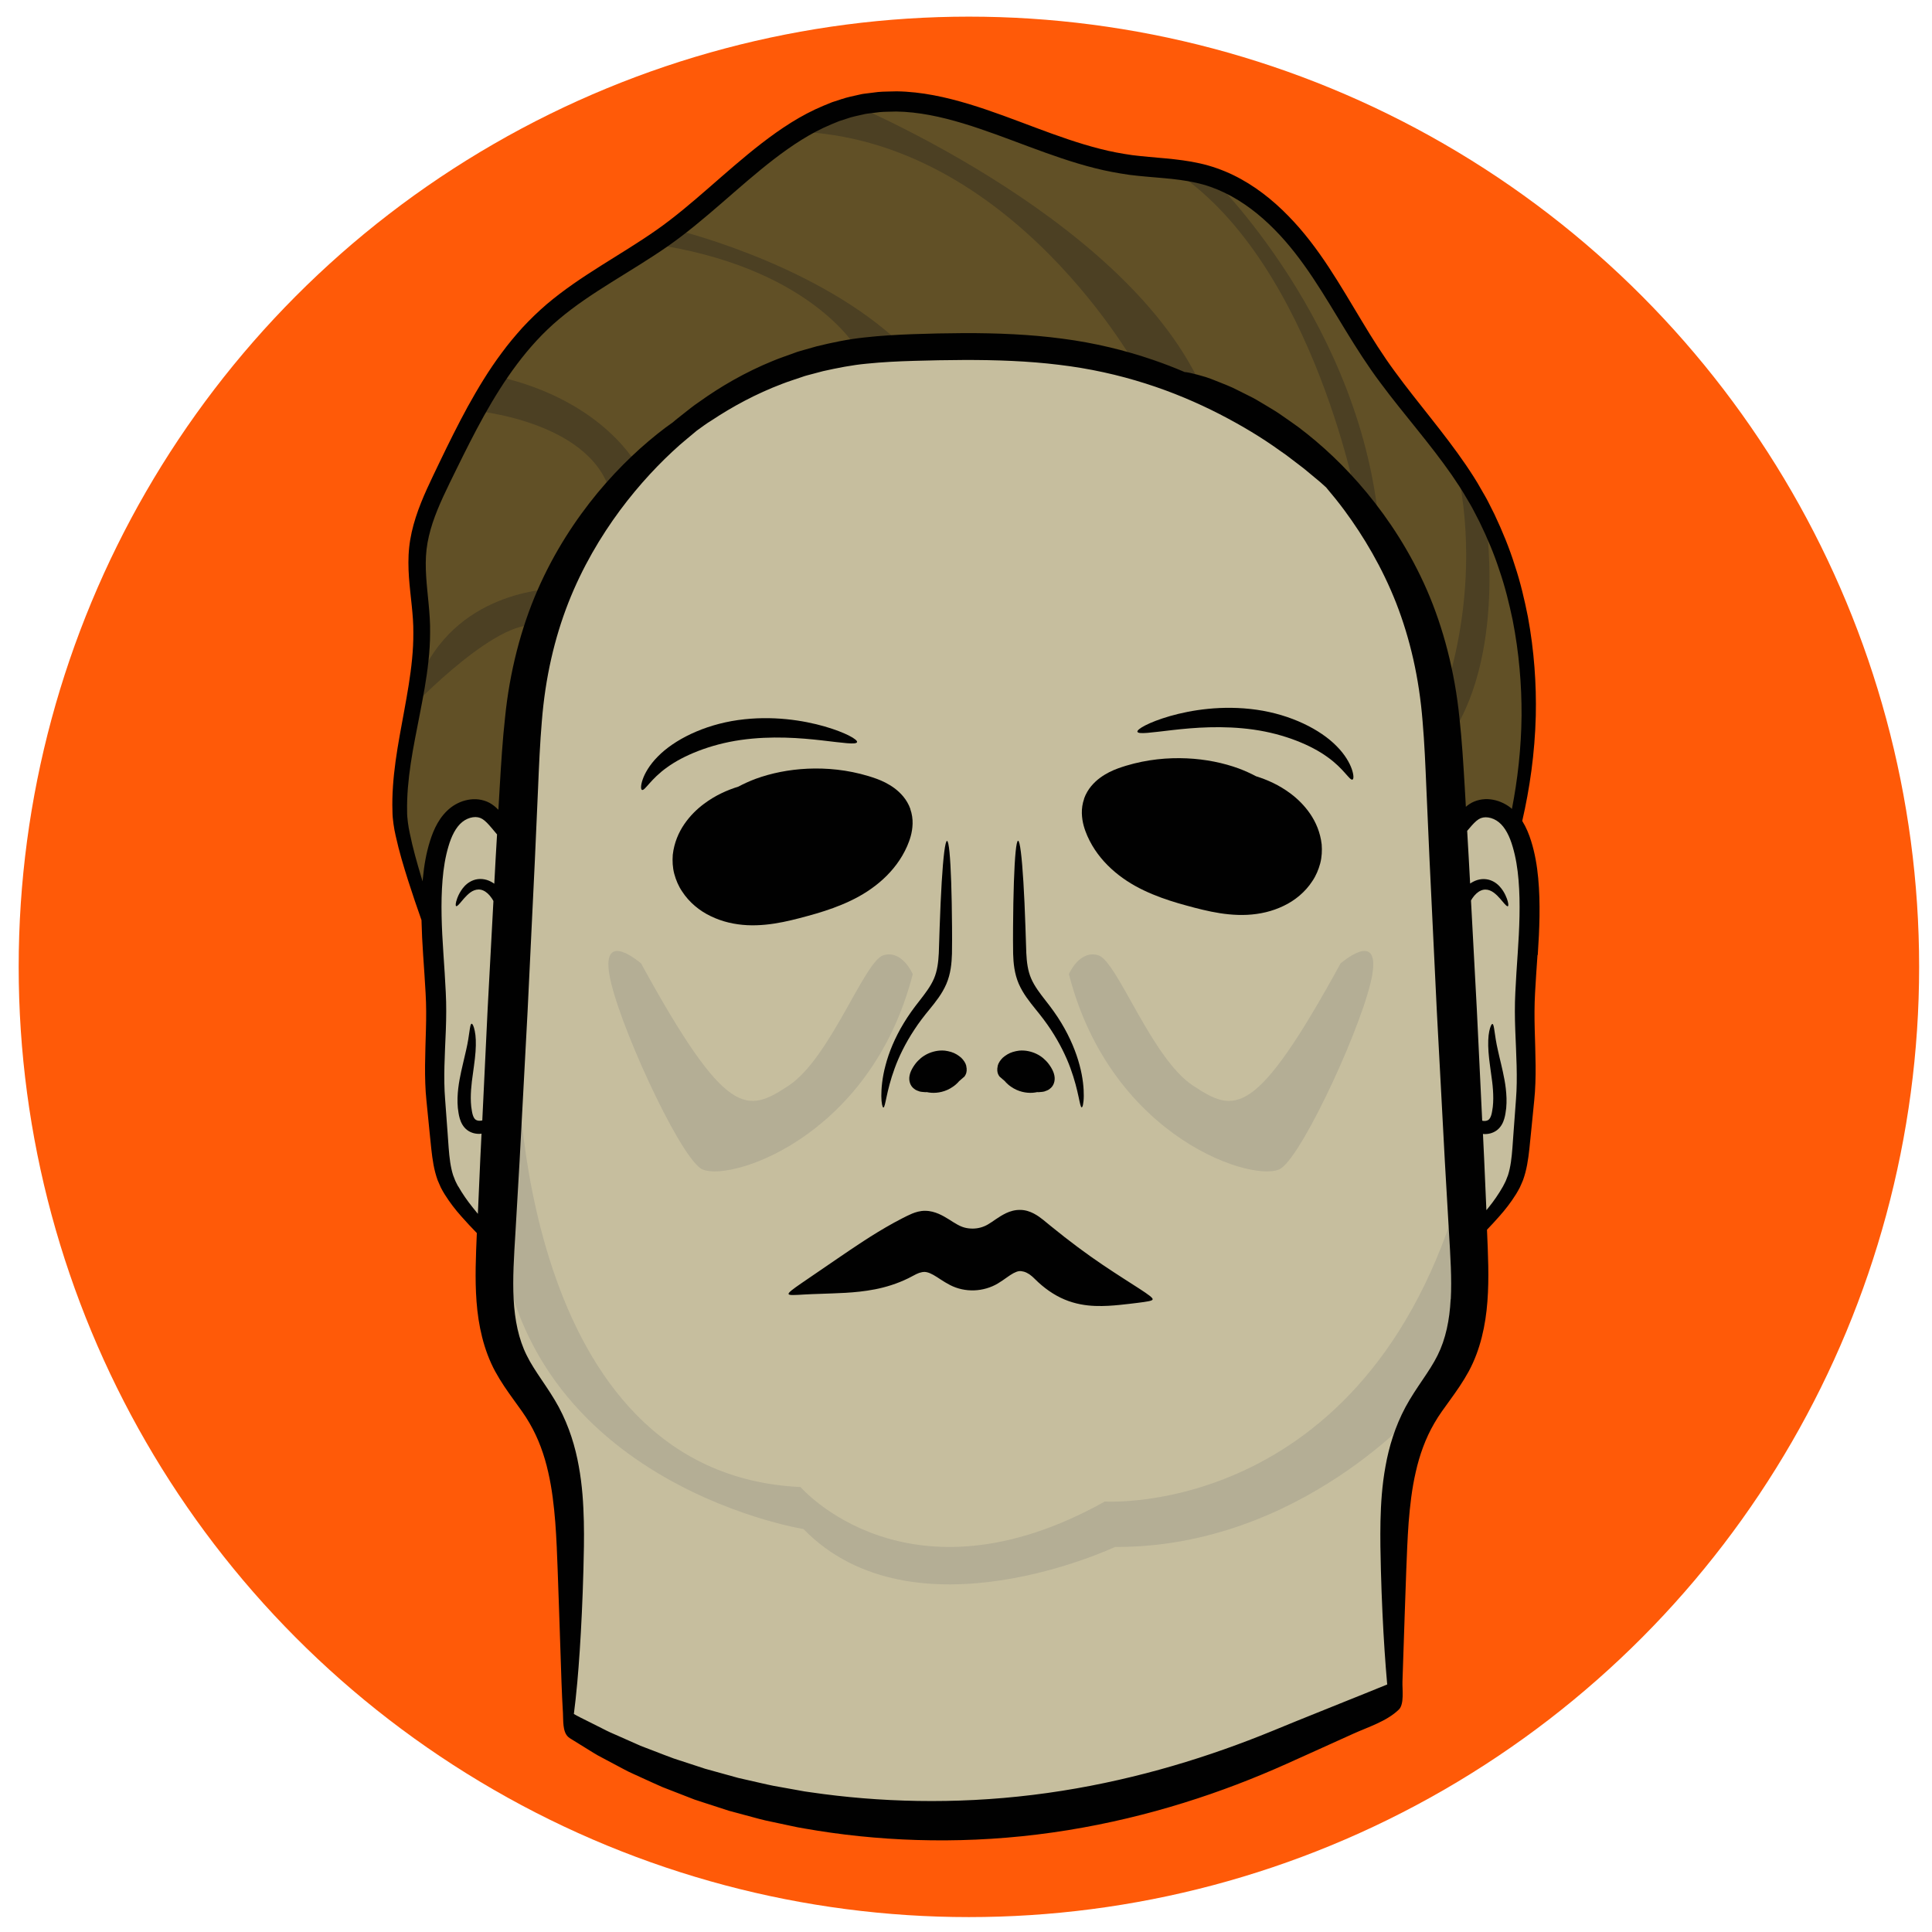<?xml version="1.0" encoding="UTF-8"?>
<svg xmlns="http://www.w3.org/2000/svg" viewBox="0 0 512 512">
  <defs>
    <style>
      .cls-1 {
        fill: #787878;
        isolation: isolate;
        opacity: .23;
      }

      .cls-2 {
        fill: #4c4023;
      }

      .cls-3 {
        fill: #615026;
      }

      .cls-4 {
        fill: #ff5a08;
      }

      .cls-5 {
        fill: #c6be9e;
      }

      .cls-6 {
        fill: #010101;
      }
    </style>
  </defs>
  <g id="Layer_2" data-name="Layer 2">
    <circle class="cls-4" cx="256.77" cy="256.23" r="251.82"/>
  </g>
  <g id="Layer_1" data-name="Layer 1">
    <path class="cls-5" d="m141.49,174.44s-1.36-39.93,67.48-78.34l39.63-4.3,34.67,1.67,29.54,8.03,34.89,19.9,14.71,16.7,9.49,16.75,7.3,17.67,2.3,34.1,4.72,69.19,3.46,47.61-3.46,35.34-12.41,20.35-4.61,19.2-.39,24.96.39,26.49-18.89,9.21-41.78,13.44-57.56,10.37-49.42-5-31.66-13.05-18.42-6.91-1.78-37.94v-31.94l-8.22-18.81-9.6-27.26,5.3-120.73,4.3-46.7h0Z"/>
    <path class="cls-3" d="m114.16,240.37l-7.23-17.55-1.54-13.47,2.3-15.72,4-19.01-1.92-19.78,1.92-9.8,7.52-22.08,8.26-16.9,9.98-14.28,7.3-9.14,19.58-13.44,15.36-9.41,14.98-12.87,15.74-12.1,16.9-7.1h14.01l16.99,2.69,18.33,7.3,14.4,5.37,20.92,2.3,12.48,1.73,12.1,8.26,9.03,10.56,14.78,24.19,8.64,12.67,19.01,23.81,9.03,16.13,4.61,14.01,3.64,19.78s-.57,38.21-3.64,41.47l-5.18-4.23-13.43,4.23-3.66-40.52-17.08-42.24-21.51-20.35-45.7-21.89-46.08-.39-36.67,4.8-15.74,5.57-23.24,16.13-17.52,20.62-13.01,27.56-5.4,51.14-5.54-1.61-7.24-2.5-6.57,4.23-3.91,21.79v.04Z"/>
    <path class="cls-2" d="m301.98,98.55s-33.67-62.16-91.56-63.7l12.47-8.53s73.93,30.03,95.24,75.54l-16.15-3.31Z"/>
    <path class="cls-2" d="m359.59,132.71s-12.66-67.14-51.53-89.32l12.62,3.22s40.95,39.41,44.98,94.99l-6.07-8.89h0Z"/>
    <path class="cls-2" d="m380.39,190.31s13.44-29.6,5.83-65.94l7.37,12.21s6.26,37.97-10.55,60.52l-2.65-6.79h0Z"/>
    <path class="cls-2" d="m227.15,92.49s-12.43-22.05-55.19-27.95l6.29-3.85s35.62,8.33,58.67,28.78l-9.77,3.02h0Z"/>
    <path class="cls-2" d="m169.24,123.99s-8.74-17.68-37.35-24.23l-5.79,9.14s32.2,2.87,36.08,23.4c0,0,7.06-8.31,7.06-8.31Z"/>
    <path class="cls-2" d="m147.67,156s-25.54-.29-35.97,22.76l-2.72,8.82s24.42-25.68,34.42-21.42l4.27-10.15Z"/>
    <polygon class="cls-5" points="135.82 224.42 130.06 214.18 124.65 214.37 117.51 221.68 112.24 234.34 114.8 255.33 114.8 287.3 116.24 303.46 118.26 312.67 126.09 323.33 130.06 323.33 133.57 289.62 135.82 224.42"/>
    <path class="cls-5" d="m380.39,221.68s17.6-15.73,22.47-1.8l2.45,20.5-1.92,23.62,1.92,20-1.92,14.78-2.02,13.6s-5.16,9.05-10.78,12.3c-5.64,3.25,0,0,0,0l-4.36-45.14-5.83-57.87h0Z"/>
    <path class="cls-1" d="m169.9,255.33s-10.36-9.08-8.43,2.83c1.92,11.9,18.05,47.23,24.19,51.46s44.87-7.3,56.23-51.46c0,0-2.76-6.53-7.8-5-5.03,1.54-14.08,27.3-25.11,34.56-11.03,7.26-16.44,8.95-39.08-32.39h0Z"/>
    <path class="cls-1" d="m355.26,255.33s10.36-9.08,8.43,2.83c-1.92,11.9-18.05,47.23-24.19,51.46s-44.87-7.3-56.23-51.46c0,0,2.76-6.53,7.8-5,5.03,1.54,14.08,27.3,25.11,34.56,11.03,7.26,16.44,8.95,39.08-32.39h0Z"/>
    <path class="cls-1" d="m137.27,281.21s-.39,109.41,74.88,112.87c0,0,28.42,33.02,80.64,3.84,0,0,71.81,4.7,95.62-87.51l3.46,35.17-14.98,26.99s-32.18,37.62-81.41,37.39c0,0-53.37,25.21-82.56-4.75,0,0-81.64-13.07-81.02-89.86l5.37-34.15h0Z"/>
    <path class="cls-6" d="m227.13,196.67c-.23.74-3.77.18-9.34-.46-5.56-.63-13.25-1.28-21.48-.11-8.19,1.17-15.26,4.15-19.53,7.26-4.35,3.08-5.89,6.27-6.64,5.98-.33-.12-.39-1.11.17-2.75.55-1.62,1.81-3.88,4-6.08,4.33-4.44,12.12-8.38,21.24-9.68,9.13-1.29,17.37.08,22.99,1.69,5.64,1.64,8.81,3.5,8.59,4.16h0Z"/>
    <path class="cls-6" d="m234.08,293.47c-.12,0-.23-.26-.33-.77-.05-.25-.09-.56-.13-.94-.03-.38-.04-.8-.06-1.29,0-1.93.2-4.77,1.11-8.14.87-3.37,2.45-7.27,4.85-11.22,1.18-1.96,2.63-3.98,4.14-5.88,1.48-1.91,2.96-3.8,3.85-5.89.89-2.06,1.16-4.39,1.28-6.72.08-2.41.15-4.74.23-6.97.15-4.47.34-8.5.54-11.87.41-6.76.92-10.94,1.41-10.93.49,0,.88,4.2,1.11,10.97.11,3.38.19,7.41.22,11.89,0,2.25.04,4.55-.02,7.06-.08,2.5-.33,5.29-1.49,7.99-1.16,2.68-2.86,4.76-4.4,6.66-1.56,1.88-2.9,3.64-4.09,5.47-2.39,3.62-4.09,7.15-5.21,10.23-2.27,6.18-2.42,10.41-3,10.39v-.03Z"/>
    <path class="cls-6" d="m286.68,293.47c-.57.02-.73-4.2-3-10.39-1.12-3.08-2.84-6.62-5.21-10.23-1.2-1.82-2.55-3.59-4.09-5.47-1.52-1.9-3.23-3.99-4.4-6.66-1.16-2.7-1.42-5.49-1.49-7.99-.06-2.51-.02-4.81-.02-7.06.03-4.47.1-8.5.22-11.89.23-6.77.62-10.96,1.11-10.97.49,0,1,4.17,1.41,10.93.21,3.38.39,7.4.54,11.87.08,2.23.14,4.56.23,6.97.11,2.35.39,4.67,1.28,6.72.89,2.08,2.37,3.99,3.85,5.89,1.51,1.9,2.96,3.92,4.14,5.88,2.39,3.95,3.96,7.85,4.85,11.22.91,3.37,1.13,6.21,1.11,8.14,0,.49-.03.91-.06,1.29-.04.38-.08.69-.13.94-.09.51-.21.77-.33.77v.03Z"/>
    <path class="cls-6" d="m256.09,282.51c-.21-.83-.71-1.55-1.35-2.19-.74-.64-1.62-1.22-2.69-1.54-.54-.17-1.1-.27-1.65-.35-.54-.05-.85-.04-1.28-.02-.79.05-1.54.21-2.24.44s-1.35.54-1.97.93c-.66.42-1.16.85-1.61,1.32-.74.72-1.97,2.42-2.24,3.87-.32,1.44.19,2.85,1.17,3.55.44.4,1.01.56,1.5.74.53.13,1.06.13,1.51.18.13,0,.24,0,.36-.02.39.08.81.15,1.27.18,1.59.09,3.71-.23,5.67-1.61.23-.18.5-.34.71-.54l.43-.4c.18-.16.33-.33.47-.51.39-.33.76-.66,1.15-1l.29-.25c.08-.09.13-.2.18-.27.08-.15.13-.24.17-.33.08-.14.2-.51.23-.92s0-.85-.11-1.25l.02-.02Z"/>
    <path class="cls-6" d="m264.38,282.51c.21-.83.71-1.55,1.35-2.19.74-.64,1.62-1.22,2.69-1.54.54-.17,1.1-.27,1.65-.35.54-.05.85-.04,1.28-.02.79.05,1.54.21,2.24.44s1.35.54,1.97.93c.66.42,1.16.85,1.61,1.32.74.72,1.97,2.42,2.24,3.87.32,1.44-.19,2.85-1.17,3.55-.44.4-1.01.56-1.5.74-.53.13-1.06.13-1.51.18-.13,0-.24,0-.36-.02-.39.08-.81.15-1.27.18-1.59.09-3.71-.23-5.67-1.61-.23-.18-.5-.34-.71-.54l-.43-.4c-.18-.16-.33-.33-.47-.51-.39-.33-.76-.66-1.15-1l-.29-.25c-.08-.09-.13-.2-.18-.27-.08-.15-.13-.24-.17-.33-.08-.14-.2-.51-.23-.92s0-.85.11-1.25l-.02-.02Z"/>
    <path class="cls-6" d="m241.26,214.39c-.45-1.27-1.13-2.39-1.88-3.3-1.52-1.82-3.21-2.89-4.78-3.71-.79-.4-1.57-.73-2.34-1.01-.71-.24-1.41-.5-2.11-.7-5.62-1.69-11.06-2.18-16.11-1.96-5.04.23-9.7,1.2-13.76,2.68-1.63.61-3.17,1.31-4.6,2.07-2.88.9-6.06,2.26-9.18,4.61-1.83,1.37-3.63,3.13-5.14,5.32-1.5,2.19-2.71,4.93-3.07,8.15-.12,1.62-.05,3.32.39,5.01.44,1.65,1.14,3.31,2.1,4.71,1.84,2.84,4.58,5.12,7.61,6.55,3.03,1.47,6.3,2.2,9.62,2.37,3.28.16,6.49-.23,9.52-.84,3.07-.63,5.85-1.4,8.79-2.24,2.94-.87,6.01-1.92,9.08-3.39,6.13-2.89,11.99-7.64,14.98-14.41.7-1.63,1.4-3.55,1.47-6.02.03-1.22-.15-2.6-.61-3.87h0Z"/>
    <path class="cls-6" d="m301.43,193.93c.23.74,3.77.18,9.34-.46,5.56-.63,13.25-1.28,21.48-.11,8.19,1.17,15.26,4.15,19.53,7.26,4.35,3.08,5.89,6.27,6.64,5.98.33-.12.39-1.11-.17-2.75-.55-1.62-1.81-3.88-4-6.08-4.33-4.44-12.12-8.38-21.24-9.68-9.13-1.29-17.37.08-22.99,1.69-5.64,1.64-8.81,3.5-8.59,4.16h0Z"/>
    <path class="cls-6" d="m287.29,211.65c.45-1.27,1.13-2.39,1.88-3.3,1.52-1.82,3.21-2.89,4.78-3.71.79-.4,1.57-.73,2.34-1.01.71-.24,1.41-.5,2.11-.7,5.62-1.69,11.06-2.18,16.11-1.96,5.04.23,9.7,1.2,13.76,2.68,1.63.61,3.17,1.31,4.6,2.07,2.88.9,6.06,2.26,9.18,4.61,1.83,1.37,3.63,3.13,5.14,5.32,1.5,2.19,2.71,4.93,3.07,8.15.12,1.62.05,3.32-.39,5.01-.44,1.65-1.14,3.31-2.1,4.71-1.84,2.84-4.58,5.12-7.61,6.55-3.03,1.47-6.3,2.2-9.62,2.37-3.28.16-6.49-.23-9.52-.84-3.07-.63-5.85-1.4-8.79-2.24-2.94-.87-6.01-1.92-9.08-3.39-6.13-2.89-11.99-7.64-14.98-14.41-.7-1.63-1.4-3.55-1.47-6.02-.03-1.22.15-2.6.61-3.87h0Z"/>
    <path class="cls-6" d="m292.22,335.19c-4.07-2.74-8.77-6.2-13.8-10.31-.64-.53-1.29-1.05-1.94-1.59-.7-.56-1.5-1.16-2.51-1.69-.99-.52-2.26-.97-3.63-.96-1.35-.03-2.65.35-3.68.84-2.08,1-3.5,2.24-4.85,3.01-1.22.71-2.57,1.09-4.02,1.1-.71,0-1.43-.08-2.1-.25-.69-.18-1.27-.43-1.96-.81-1.39-.74-2.88-1.93-4.94-2.84-1.03-.44-2.26-.81-3.58-.81-1.33-.03-2.58.36-3.52.75-.97.4-1.68.79-2.47,1.18-.78.39-1.53.79-2.27,1.2-5.91,3.26-10.79,6.66-14.9,9.45-3.99,2.73-7.27,4.97-9.68,6.62-2.28,1.57-3.54,2.51-3.38,2.86.11.38,1.57.27,4.12.12,2.57-.16,6.25-.2,10.98-.45,2.36-.14,4.99-.38,7.81-.93,2.82-.55,5.84-1.47,8.82-2.93.69-.37,1.4-.73,2.11-1.1.5-.25,1.03-.43,1.54-.52.55-.09.88-.07,1.37.05.47.11,1.02.36,1.62.69,1.23.68,2.59,1.75,4.45,2.7,1.93.99,4.16,1.47,6.37,1.39,2.2-.08,4.41-.72,6.25-1.82,1.75-1.05,3.03-2.15,4.16-2.74,1.17-.59,1.71-.67,2.76-.39.49.14.99.39,1.46.7.23.16.46.34.68.53.11.09.22.2.32.29l.44.42c2.34,2.34,5.03,4.25,7.86,5.43,2.83,1.19,5.65,1.62,8.11,1.71,2.47.09,4.63-.09,6.48-.27,1.86-.19,3.43-.38,4.71-.54,2.56-.32,4.01-.53,4.04-.92.34-.72-5.09-3.68-13.23-9.17v-.02Z"/>
    <path class="cls-6" d="m407.52,253.11c.46-6.86.74-13.73.12-20.39-.31-3.34-.88-6.67-1.88-9.85-.55-1.77-1.29-3.61-2.35-5.31,1.97-8.56,3.34-17.88,3.59-27.89.18-8.38-.42-17.19-2.09-26.21-.9-4.5-1.95-9.07-3.47-13.61-1.42-4.56-3.28-9.08-5.4-13.57-.56-1.11-1.12-2.23-1.68-3.34-.56-1.12-1.23-2.19-1.85-3.29-1.22-2.22-2.62-4.34-4.05-6.46-2.88-4.22-6.04-8.3-9.25-12.37-3.21-4.07-6.49-8.14-9.58-12.38-3.11-4.22-5.93-8.69-8.73-13.36-2.81-4.65-5.61-9.46-8.73-14.21-3.12-4.74-6.62-9.45-10.78-13.68-4.14-4.24-8.96-8.07-14.55-10.79-2.78-1.35-5.79-2.42-8.84-3.1-3.05-.69-6.1-1.05-9.1-1.33s-5.94-.5-8.83-.86c-2.86-.41-5.7-.93-8.55-1.67-5.69-1.44-11.35-3.47-17.07-5.61-5.73-2.14-11.54-4.4-17.64-6.25-6.09-1.83-12.5-3.28-19.16-3.38-1.66.07-3.33.02-4.99.18l-2.48.31c-.83.1-1.65.18-2.46.39-1.62.37-3.26.68-4.82,1.23-.79.25-1.58.49-2.36.76l-2.28.93c-6.07,2.52-11.43,6.13-16.39,9.95-9.91,7.67-18.38,16.32-27.87,22.98-9.51,6.67-20.1,12.04-29.15,19.72-2.25,1.93-4.37,3.99-6.36,6.13-1.95,2.18-3.83,4.4-5.52,6.72-3.45,4.6-6.35,9.45-9.03,14.29-2.65,4.86-5.06,9.73-7.37,14.54-2.28,4.78-4.71,9.57-6.38,14.74-.83,2.58-1.46,5.25-1.75,7.97-.29,2.72-.23,5.41-.06,7.98.38,5.17,1.21,9.96,1.16,14.61.04,4.68-.51,9.33-1.23,13.89s-1.62,9.07-2.41,13.54-1.47,8.91-1.76,13.35c-.15,2.21-.21,4.41-.13,6.59,0,1.05.11,2.27.27,3.35l.26,1.62.33,1.57c.91,4.14,2.09,8.03,3.29,11.81,1.16,3.62,2.34,7.1,3.54,10.48.07,3.07.23,6.16.44,9.25.23,3.43.47,6.8.65,10.09.19,3.27.18,6.43.09,9.65-.17,6.38-.5,12.78.14,18.92.29,2.96.58,5.83.86,8.63.3,2.79.5,5.51,1.01,8.3.26,1.38.61,2.76,1.09,4.09.27.67.57,1.31.85,1.95.3.63.67,1.18,1,1.77,1.4,2.24,2.91,4.17,4.44,5.88,1.4,1.6,2.78,3.05,4.1,4.41-.25,5.96-.54,12.03-.08,18.15.47,6.3,1.86,12.79,4.93,18.49,3.08,5.64,6.82,9.68,9.12,13.74,2.37,4.06,3.94,8.49,4.94,12.96,1.03,4.47,1.53,8.97,1.88,13.32.33,4.36.48,8.58.63,12.61.14,4.02.27,7.81.4,11.36.23,7.09.44,13.2.61,18.23.1,2.77.22,5.54.39,8.31.12,1.93-.15,4.95,1.39,6.36.23.22.51.39.78.55,1.66,1.03,3.32,2.07,4.99,3.09.69.41,1.38.87,2.11,1.27s1.47.79,2.23,1.19c1.51.8,3.06,1.62,4.65,2.47.79.43,1.61.84,2.44,1.2.84.39,1.68.77,2.54,1.16,1.72.77,3.46,1.6,5.26,2.37,1.83.71,3.7,1.44,5.6,2.18.95.37,1.92.74,2.88,1.12.99.32,1.98.65,2.99.98,2.01.66,4.07,1.31,6.14,1.99,2.11.57,4.25,1.15,6.43,1.73,1.09.28,2.18.61,3.3.85s2.24.48,3.38.72c1.14.24,2.27.49,3.43.73,1.15.25,2.31.5,3.48.67,18.74,3.32,39.88,4.27,61.69,1.59,21.84-2.67,42.06-8.64,59.53-15.91,4.38-1.8,8.58-3.75,12.55-5.53,4.01-1.81,7.9-3.57,11.66-5.27,4.03-1.82,8.88-3.3,12.08-6.41,1.48-1.45.87-5.47.95-7.43.17-5.02.37-11.13.61-18.23.12-3.55.26-7.34.4-11.36.16-4.03.31-8.26.63-12.61.35-4.35.85-8.86,1.88-13.32,1-4.47,2.57-8.9,4.94-12.96,2.31-4.07,6.04-8.1,9.12-13.74,3.07-5.7,4.46-12.19,4.93-18.49.49-6.34.15-12.61-.1-18.77,0-.08,0-.18,0-.26,1.06-1.11,2.15-2.27,3.25-3.53,1.53-1.71,3.04-3.64,4.44-5.88.33-.58.69-1.14,1-1.77.28-.64.59-1.3.85-1.95.48-1.33.83-2.71,1.09-4.09.52-2.79.71-5.52,1.01-8.3.28-2.8.57-5.68.86-8.63.64-6.13.31-12.53.14-18.92-.08-3.21-.09-6.38.09-9.65.17-3.29.42-6.66.65-10.09l.04.04Zm-286.09,61.34c-.24-.5-.55-1-.76-1.5-.2-.51-.4-1.02-.6-1.54-.34-1.08-.59-2.24-.77-3.46-.37-2.42-.48-5.16-.7-7.97-.21-2.81-.42-5.69-.64-8.66-.47-5.71-.07-11.81.19-18.33.12-3.25.16-6.67-.02-10.06-.16-3.37-.39-6.77-.62-10.17-.46-6.82-.75-13.36-.23-19.58.25-3.09.73-6.06,1.55-8.83.79-2.75,1.98-5.16,3.68-6.52.81-.66,1.83-1.11,2.79-1.25.98-.14,1.81.02,2.53.46.76.46,1.61,1.37,2.47,2.4.48.56.96,1.13,1.42,1.69-.12,2.1-.24,4.22-.37,6.35-.12,2.22-.23,4.46-.36,6.71-.61-.43-1.27-.78-1.99-1-.79-.24-1.62-.31-2.39-.21-.76.09-1.47.37-2.05.7-1.18.69-1.88,1.59-2.39,2.37-.51.79-.82,1.5-1.03,2.09-.42,1.18-.47,1.89-.25,1.99.23.11.7-.4,1.46-1.31.38-.45.83-1,1.38-1.53s1.21-1.08,1.96-1.35c.74-.28,1.56-.31,2.35.04.8.34,1.61,1.07,2.26,2.04.17.24.32.5.46.76-.5,9.33-1,18.86-1.53,28.56-.48,10.06-.96,19.94-1.42,29.58-.23.06-.45.09-.67.09-.5.02-.89-.13-1.16-.34-.25-.2-.52-.61-.7-1.24-.2-.62-.28-1.44-.4-2.17-.03-.38-.07-.75-.09-1.13-.02-.38-.02-.75-.03-1.13,0-1.5.12-2.99.29-4.42.36-2.87.81-5.54.97-7.85.17-2.3.08-4.22-.2-5.5-.26-1.3-.6-1.96-.84-1.93-.53.08-.47,2.8-1.47,7.07-.46,2.15-1.16,4.71-1.72,7.72-.27,1.5-.49,3.14-.54,4.86,0,.43-.02.87,0,1.31l.08,1.35c.13.92.21,1.8.52,2.83.3,1,.85,2.18,1.93,3.01,1.07.82,2.37,1.09,3.48,1.02.12,0,.23-.03.35-.05-.11,2.25-.22,4.52-.33,6.74-.22,4.91-.43,9.75-.64,14.52-.47-.57-.95-1.16-1.42-1.76-1.37-1.71-2.68-3.57-3.79-5.54v.04Zm263.01,29.86c-.28,5.49-1.31,10.56-3.46,14.85-2.12,4.33-5.72,8.55-8.51,13.73-2.76,5.16-4.38,10.53-5.29,15.64-.94,5.12-1.23,10-1.34,14.59-.09,4.59,0,8.9.11,12.94.11,4.05.25,7.87.42,11.44.33,7.14.76,13.28,1.2,18.3.02.21.04.4.06.6-3.94,1.62-8.08,3.27-12.41,5.01-3.84,1.55-7.8,3.15-11.89,4.79-4.13,1.68-8.21,3.41-12.47,5.02-17.03,6.51-36.4,11.92-57.19,14.45-20.78,2.55-40.88,1.94-58.8-.69-1.13-.13-2.24-.33-3.33-.54-1.1-.2-2.2-.39-3.28-.59-1.09-.2-2.17-.39-3.24-.58-1.07-.19-2.11-.47-3.17-.69-2.09-.48-4.16-.94-6.19-1.41-2.01-.55-3.98-1.11-5.93-1.64-.98-.27-1.93-.54-2.89-.8-.94-.31-1.87-.62-2.8-.92-1.85-.61-3.66-1.2-5.45-1.78-1.77-.63-3.47-1.32-5.15-1.96-.84-.32-1.67-.64-2.49-.95-.83-.3-1.63-.63-2.41-1-1.57-.69-3.11-1.37-4.6-2.04-.75-.33-1.49-.66-2.23-.98s-1.42-.7-2.11-1.04c-1.39-.69-2.73-1.37-4.04-2.03-1.21-.6-2.39-1.17-3.48-1.81.3-2.28.61-5.09.91-8.4.45-5.02.87-11.16,1.2-18.3.17-3.57.31-7.39.42-11.44.1-4.04.22-8.35.11-12.94-.11-4.59-.4-9.48-1.34-14.59-.91-5.11-2.53-10.48-5.29-15.64-2.79-5.17-6.39-9.39-8.51-13.73-2.14-4.28-3.17-9.35-3.46-14.85-.3-5.49.09-11.37.47-17.6.36-6.19.72-12.52,1.1-18.95.69-12.88,1.4-26.2,2.13-39.86.66-13.66,1.3-26.99,1.92-39.87.28-6.44.56-12.76.84-18.96.26-6.2.52-12.18,1.01-17.93.91-11.52,3.32-21.94,7.01-31.38,3.69-9.4,8.57-17.6,13.71-24.55,5.17-6.95,10.61-12.68,15.79-17.28,1.3-1.15,2.61-2.18,3.84-3.23.23-.2.45-.39.68-.57,1.28-.91,2.54-1.89,3.93-2.72,5.53-3.67,11.79-7.07,18.72-9.7,1.73-.68,3.52-1.21,5.31-1.84.88-.34,1.82-.53,2.74-.79.92-.24,1.85-.5,2.79-.74,3.78-.84,7.63-1.62,11.66-1.99,4.03-.41,8.2-.62,12.47-.74,4.28-.12,8.64-.22,13.03-.23,8.77-.03,17.29.28,25.39,1.28,8.11.96,15.76,2.68,22.9,4.95,7.13,2.26,13.7,5.07,19.65,8.12,5.94,3.06,11.28,6.29,15.91,9.63.58.41,1.17.8,1.73,1.21.55.42,1.1.84,1.64,1.25,1.07.83,2.15,1.61,3.15,2.41.99.82,1.95,1.62,2.88,2.39.47.39.93.77,1.38,1.15.43.39.86.78,1.29,1.16.07.07.13.12.21.18,1.64,1.93,3.28,3.95,4.88,6.11,5.14,6.96,10.01,15.15,13.71,24.55,3.68,9.44,6.1,19.85,7.01,31.38.5,5.75.75,11.74,1.01,17.93.27,6.2.55,12.52.84,18.96.62,12.88,1.26,26.21,1.92,39.87.73,13.66,1.45,26.98,2.13,39.86.38,6.43.73,12.75,1.1,18.95.37,6.23.77,12.11.47,17.6h-.03Zm17.76-91.54c-.23,3.41-.46,6.8-.62,10.17-.18,3.4-.14,6.82-.02,10.06.25,6.53.65,12.61.19,18.33-.22,2.96-.43,5.85-.64,8.66-.22,2.82-.34,5.55-.7,7.97-.18,1.22-.43,2.38-.77,3.46-.21.52-.4,1.03-.6,1.54-.22.51-.52,1-.76,1.5-1.12,1.97-2.41,3.83-3.79,5.54-.2.24-.39.48-.58.71-.2-4.43-.39-8.92-.59-13.48-.1-2.23-.22-4.48-.32-6.73.08,0,.15.03.23.03,1.12.07,2.41-.21,3.48-1.02,1.08-.83,1.64-2.01,1.93-3.01.31-1.02.39-1.91.52-2.83.03-.45.06-.9.08-1.35.02-.44,0-.88,0-1.31-.06-1.74-.26-3.36-.54-4.86-.55-3.01-1.26-5.57-1.72-7.72-1-4.27-.94-6.99-1.47-7.07-.23-.03-.57.64-.84,1.93-.28,1.29-.36,3.2-.2,5.5.16,2.31.61,4.98.97,7.85.18,1.44.29,2.92.29,4.42,0,.38,0,.75-.03,1.13-.03.38-.07.75-.09,1.13-.11.72-.21,1.55-.4,2.17-.19.64-.45,1.04-.7,1.24-.26.21-.66.35-1.16.34-.18,0-.37-.03-.55-.08-.46-9.66-.94-19.54-1.43-29.61-.53-9.77-1.03-19.36-1.54-28.74.11-.2.23-.4.36-.59.65-.97,1.47-1.71,2.26-2.04.78-.35,1.61-.33,2.35-.04.75.27,1.41.83,1.96,1.35.55.54,1,1.09,1.38,1.53.75.9,1.23,1.42,1.46,1.31.22-.1.17-.81-.25-1.99-.22-.59-.53-1.31-1.03-2.09-.52-.77-1.21-1.68-2.39-2.37-.58-.33-1.29-.61-2.05-.7-.77-.1-1.61-.04-2.39.21-.68.21-1.31.54-1.89.93-.12-2.22-.23-4.44-.36-6.63-.14-2.46-.28-4.91-.42-7.33.2-.23.39-.46.59-.69.86-1.03,1.71-1.94,2.47-2.4.71-.44,1.55-.6,2.53-.46.96.14,1.98.59,2.79,1.25,1.7,1.36,2.89,3.77,3.68,6.52.82,2.77,1.3,5.74,1.55,8.83.52,6.23.23,12.77-.23,19.58v-.02Zm-1.53-38.4c-.15-.13-.29-.26-.44-.39-1.53-1.16-3.31-1.91-5.21-2.14-1.89-.24-4.03.17-5.67,1.29-.32.22-.61.44-.88.68-.1-1.76-.21-3.51-.3-5.25-.37-6.19-.74-12.34-1.41-18.38-1.21-12.09-4.24-23.77-8.61-33.81-4.4-10.08-10.05-18.67-15.94-25.81-5.92-7.14-12.11-12.83-17.95-17.24-1.47-1.1-2.94-2.08-4.32-3.05-1.37-1-2.78-1.83-4.12-2.63-1.35-.79-2.61-1.59-3.87-2.26-1.27-.64-2.48-1.25-3.63-1.82-2.25-1.2-4.42-1.95-6.24-2.7-.92-.35-1.75-.7-2.55-.94-.8-.23-1.52-.43-2.17-.62-1.61-.43-2.75-.67-3.43-.71-2.68-1.15-5.45-2.22-8.31-3.2-7.45-2.56-15.58-4.54-24.08-5.64-8.5-1.14-17.33-1.5-26.29-1.47-4.49.02-8.88.12-13.24.27-4.36.16-8.7.4-12.99.89-4.29.45-8.51,1.34-12.56,2.33-1,.29-2,.57-3,.85-.99.3-1.99.53-2.94.91-1.92.71-3.83,1.34-5.67,2.1-7.38,3.01-13.94,6.83-19.64,10.93-1.47.97-2.79,2.08-4.13,3.12-.67.53-1.32,1.04-1.97,1.56-.27.23-.54.46-.81.69-.65.45-1.31.92-1.96,1.41-5.84,4.41-12.03,10.11-17.95,17.24-5.89,7.14-11.54,15.73-15.94,25.81-4.38,10.04-7.41,21.71-8.61,33.81-.67,6.04-1.04,12.19-1.41,18.38-.11,1.99-.23,4-.35,6.02-.49-.5-1.04-.99-1.72-1.45-1.63-1.12-3.78-1.53-5.67-1.29-1.91.23-3.68.98-5.21,2.14-3.02,2.36-4.54,5.75-5.53,8.9-1,3.18-1.57,6.51-1.88,9.85-.03.27-.04.55-.07.83-.12-.41-.25-.82-.38-1.23-1.12-3.73-2.22-7.59-3.02-11.52l-.29-1.47-.22-1.47c-.12-.99-.21-1.86-.2-2.92-.04-2.04.04-4.11.21-6.22.34-4.2,1.03-8.49,1.87-12.89.83-4.4,1.78-8.91,2.58-13.59.79-4.68,1.42-9.54,1.43-14.58.08-5.08-.74-10.08-1.04-14.91-.15-2.42-.17-4.83.1-7.17.27-2.35.85-4.7,1.61-7.03,1.55-4.68,3.9-9.3,6.24-14.09,2.34-4.77,4.73-9.55,7.35-14.27,5.24-9.37,11.46-18.55,19.9-25.63,8.45-7.15,18.88-12.42,28.85-19.34,10.01-7.01,18.59-15.73,28.11-23.06,4.76-3.65,9.77-6.99,15.22-9.24l2.05-.84c.69-.24,1.4-.45,2.09-.68,1.39-.5,2.84-.76,4.26-1.09.71-.2,1.45-.25,2.18-.35l2.19-.27c1.47-.14,2.96-.09,4.44-.16,5.96.09,11.91,1.4,17.72,3.15,5.82,1.76,11.54,3.97,17.32,6.12,5.77,2.14,11.61,4.24,17.64,5.75,3.01.77,6.1,1.33,9.17,1.77,3.07.39,6.08.59,9,.86,2.92.26,5.75.6,8.45,1.2,2.7.58,5.26,1.48,7.73,2.68,4.92,2.38,9.32,5.81,13.17,9.71,7.77,7.84,13.22,17.55,18.94,26.88,2.86,4.68,5.82,9.32,9.06,13.65,3.21,4.34,6.56,8.42,9.79,12.45,3.23,4.02,6.35,7.99,9.17,12.04,1.39,2.03,2.75,4.06,3.94,6.15.6,1.04,1.25,2.06,1.79,3.12.54,1.06,1.1,2.12,1.64,3.17,2.08,4.26,3.91,8.57,5.32,12.95,1.5,4.34,2.56,8.73,3.48,13.06,1.71,8.69,2.41,17.22,2.37,25.36-.08,8.77-1.06,17.04-2.55,24.74l-.02-.03Z"/>
  </g>
</svg>
